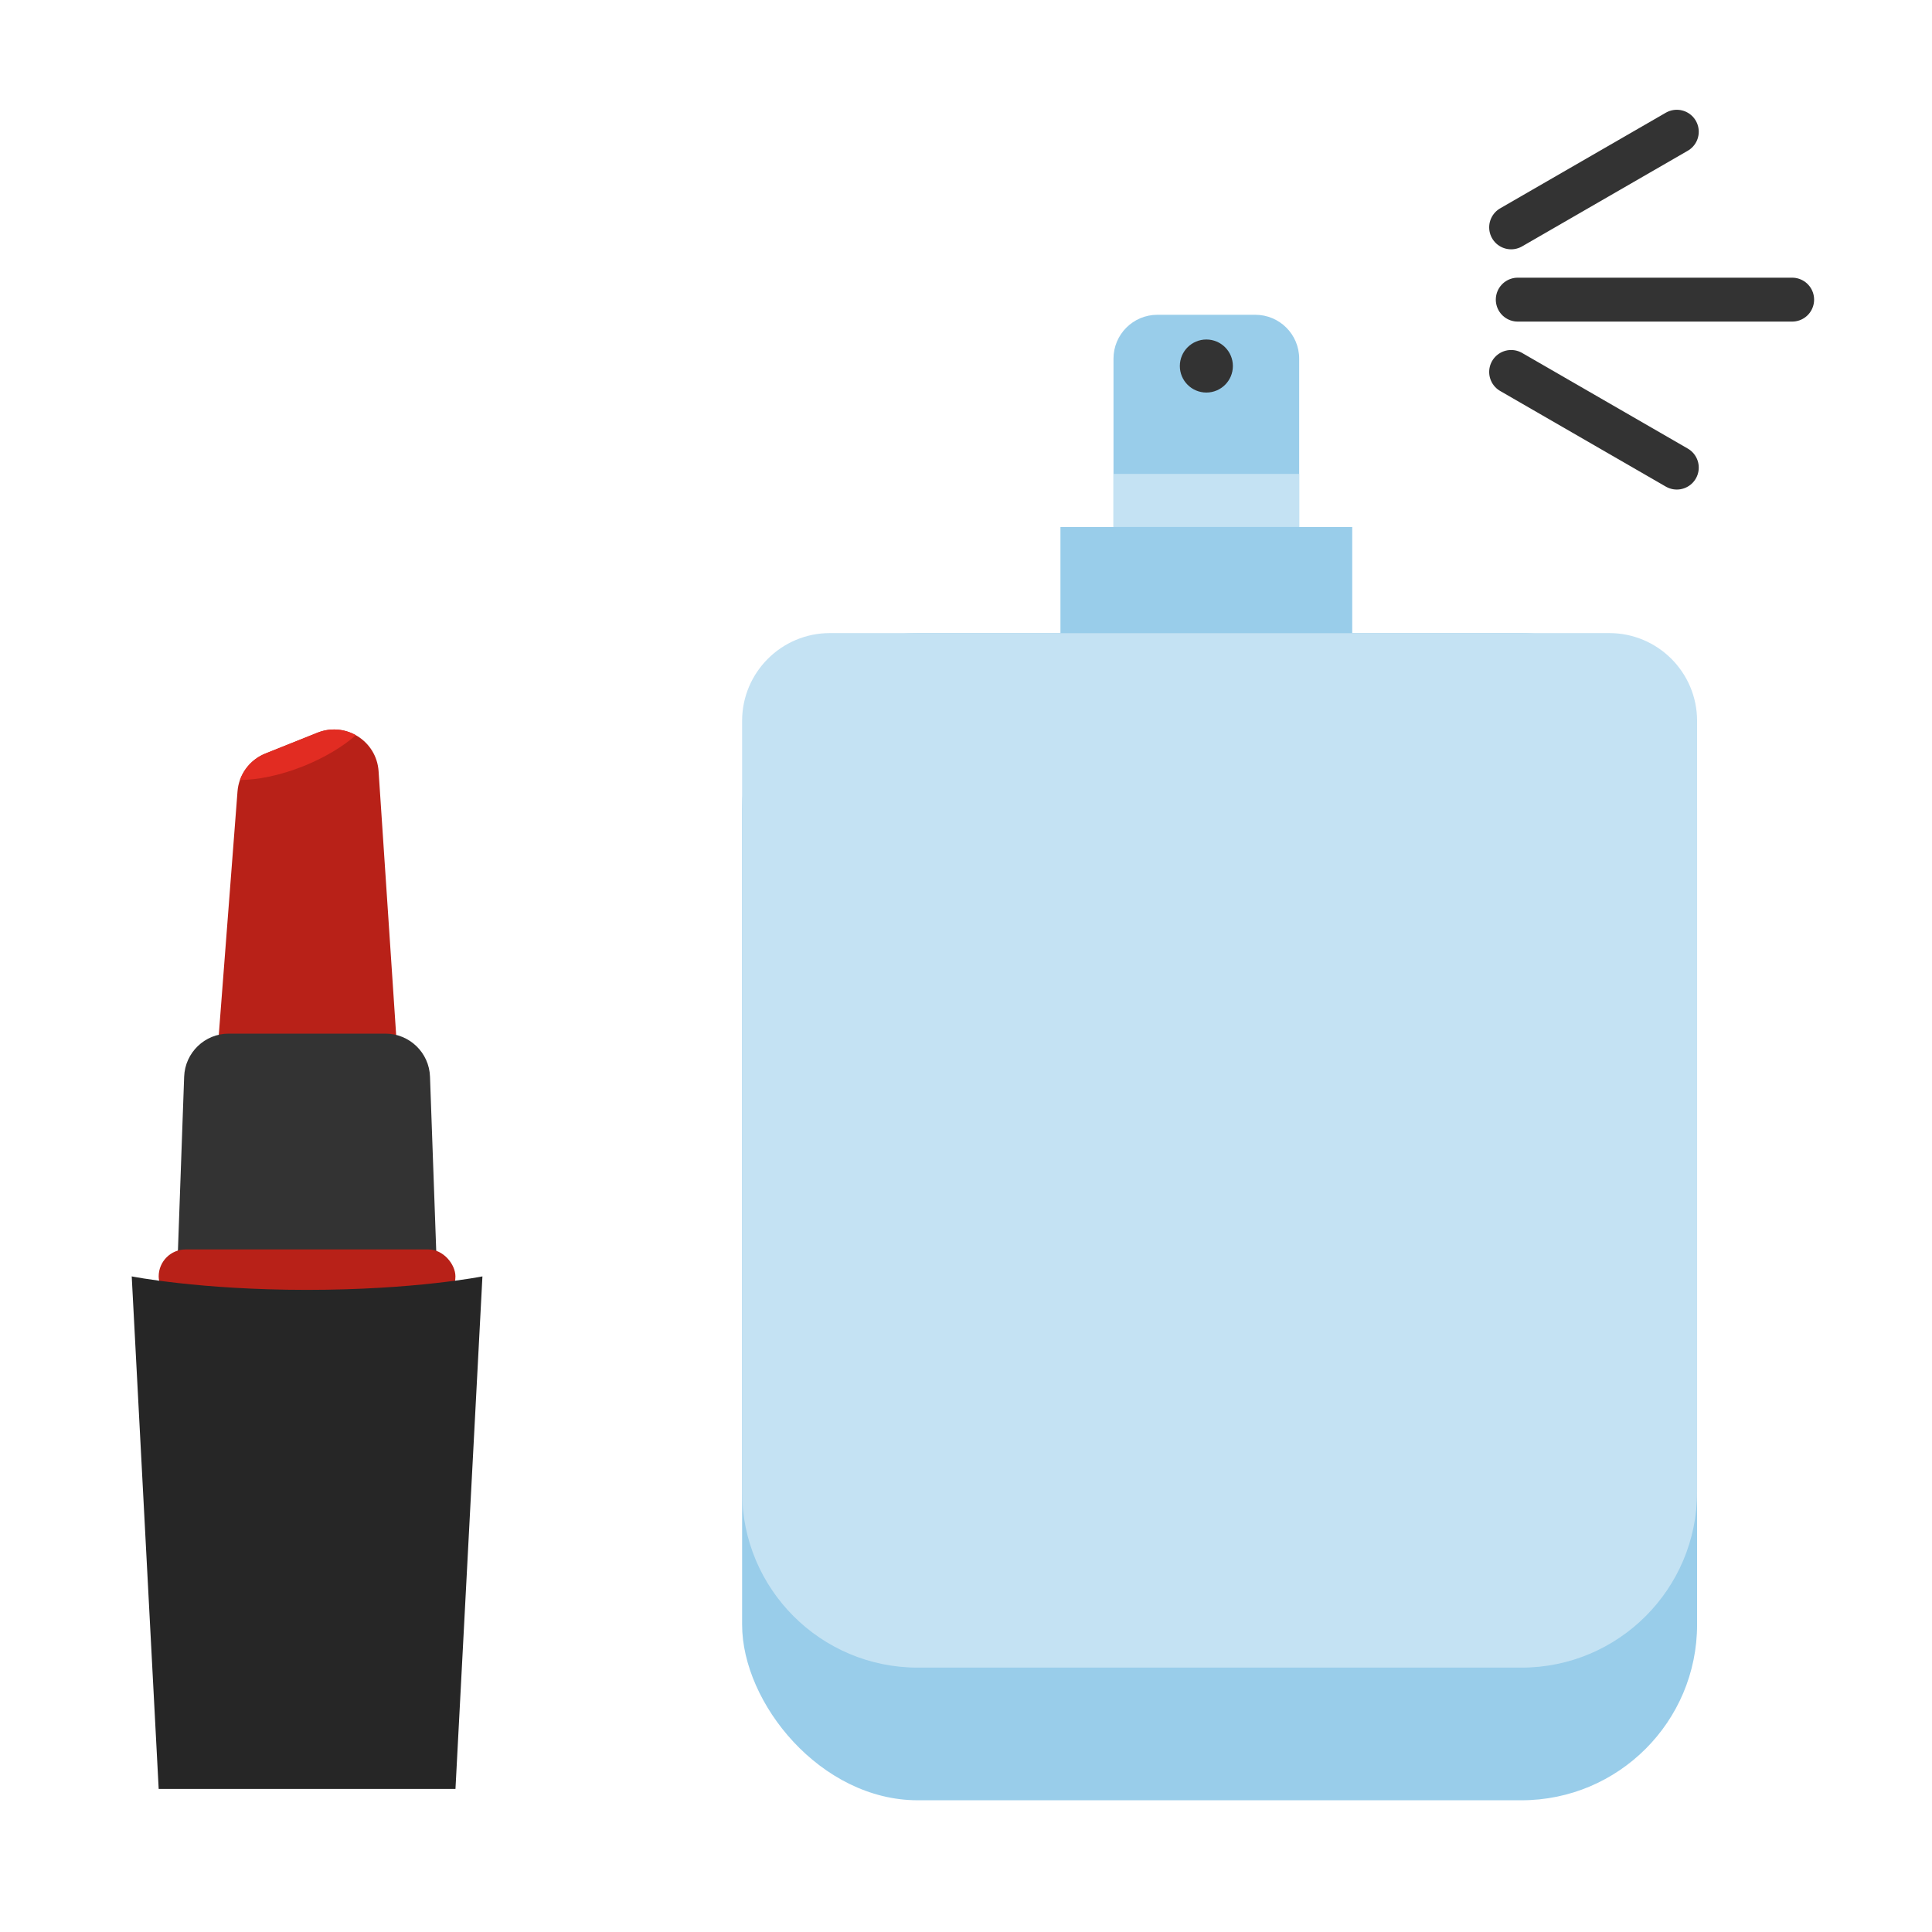 <svg width="44" height="44" viewBox="0 0 44 44" fill="none" xmlns="http://www.w3.org/2000/svg">
<path d="M5.409 18.027C5.438 17.641 5.685 17.305 6.045 17.161L7.23 16.687C7.871 16.43 8.576 16.874 8.622 17.564L9.143 25.383H4.843L5.409 18.027Z" fill="#B82118"/>
<path fill-rule="evenodd" clip-rule="evenodd" d="M8.104 16.744C7.807 17.004 7.394 17.255 6.91 17.449C6.387 17.658 5.877 17.762 5.465 17.764C5.561 17.493 5.77 17.271 6.045 17.161L7.23 16.687C7.532 16.566 7.849 16.601 8.104 16.744Z" fill="#E22C22"/>
<path d="M4.194 24.52C4.214 23.973 4.663 23.54 5.21 23.54H8.777C9.325 23.54 9.774 23.973 9.793 24.52L10.028 31.088C10.049 31.663 9.588 32.141 9.012 32.141H4.976C4.4 32.141 3.939 31.663 3.959 31.088L4.194 24.52Z" fill="#333333"/>
<rect x="3.614" y="28.455" width="6.758" height="1.229" rx="0.614" fill="#B82118"/>
<path d="M3 29.069C3 29.069 4.536 29.376 6.993 29.376C9.451 29.376 10.987 29.069 10.987 29.069L10.373 40.742H3.614L3 29.069Z" fill="#262626"/>
<rect x="16.901" y="14.418" width="21.749" height="26.582" rx="4" fill="#99CDEA"/>
<path d="M16.901 16.418C16.901 15.314 17.797 14.418 18.901 14.418H36.65C37.755 14.418 38.65 15.314 38.65 16.418V33.979C38.65 36.189 36.859 37.979 34.65 37.979H20.901C18.692 37.979 16.901 36.189 16.901 33.979V16.418Z" fill="#C4E2F3"/>
<rect x="24.151" y="12.002" width="6.645" height="2.417" fill="#99CDEA"/>
<path d="M25.359 8.169C25.359 7.616 25.807 7.169 26.359 7.169H28.588C29.141 7.169 29.588 7.616 29.588 8.169V12.002H25.359V8.169Z" fill="#99CDEA"/>
<rect x="25.359" y="10.793" width="4.229" height="1.208" fill="#C4E2F3"/>
<circle cx="27.474" cy="8.336" r="0.604" fill="#333333"/>
<path d="M34.415 5.178L38.188 3" stroke="#333333" stroke-linecap="round"/>
<path d="M34.566 6.824H40.815" stroke="#333333" stroke-linecap="round"/>
<path d="M34.415 8.471L38.188 10.649" stroke="#333333" stroke-linecap="round"/>
</svg>
